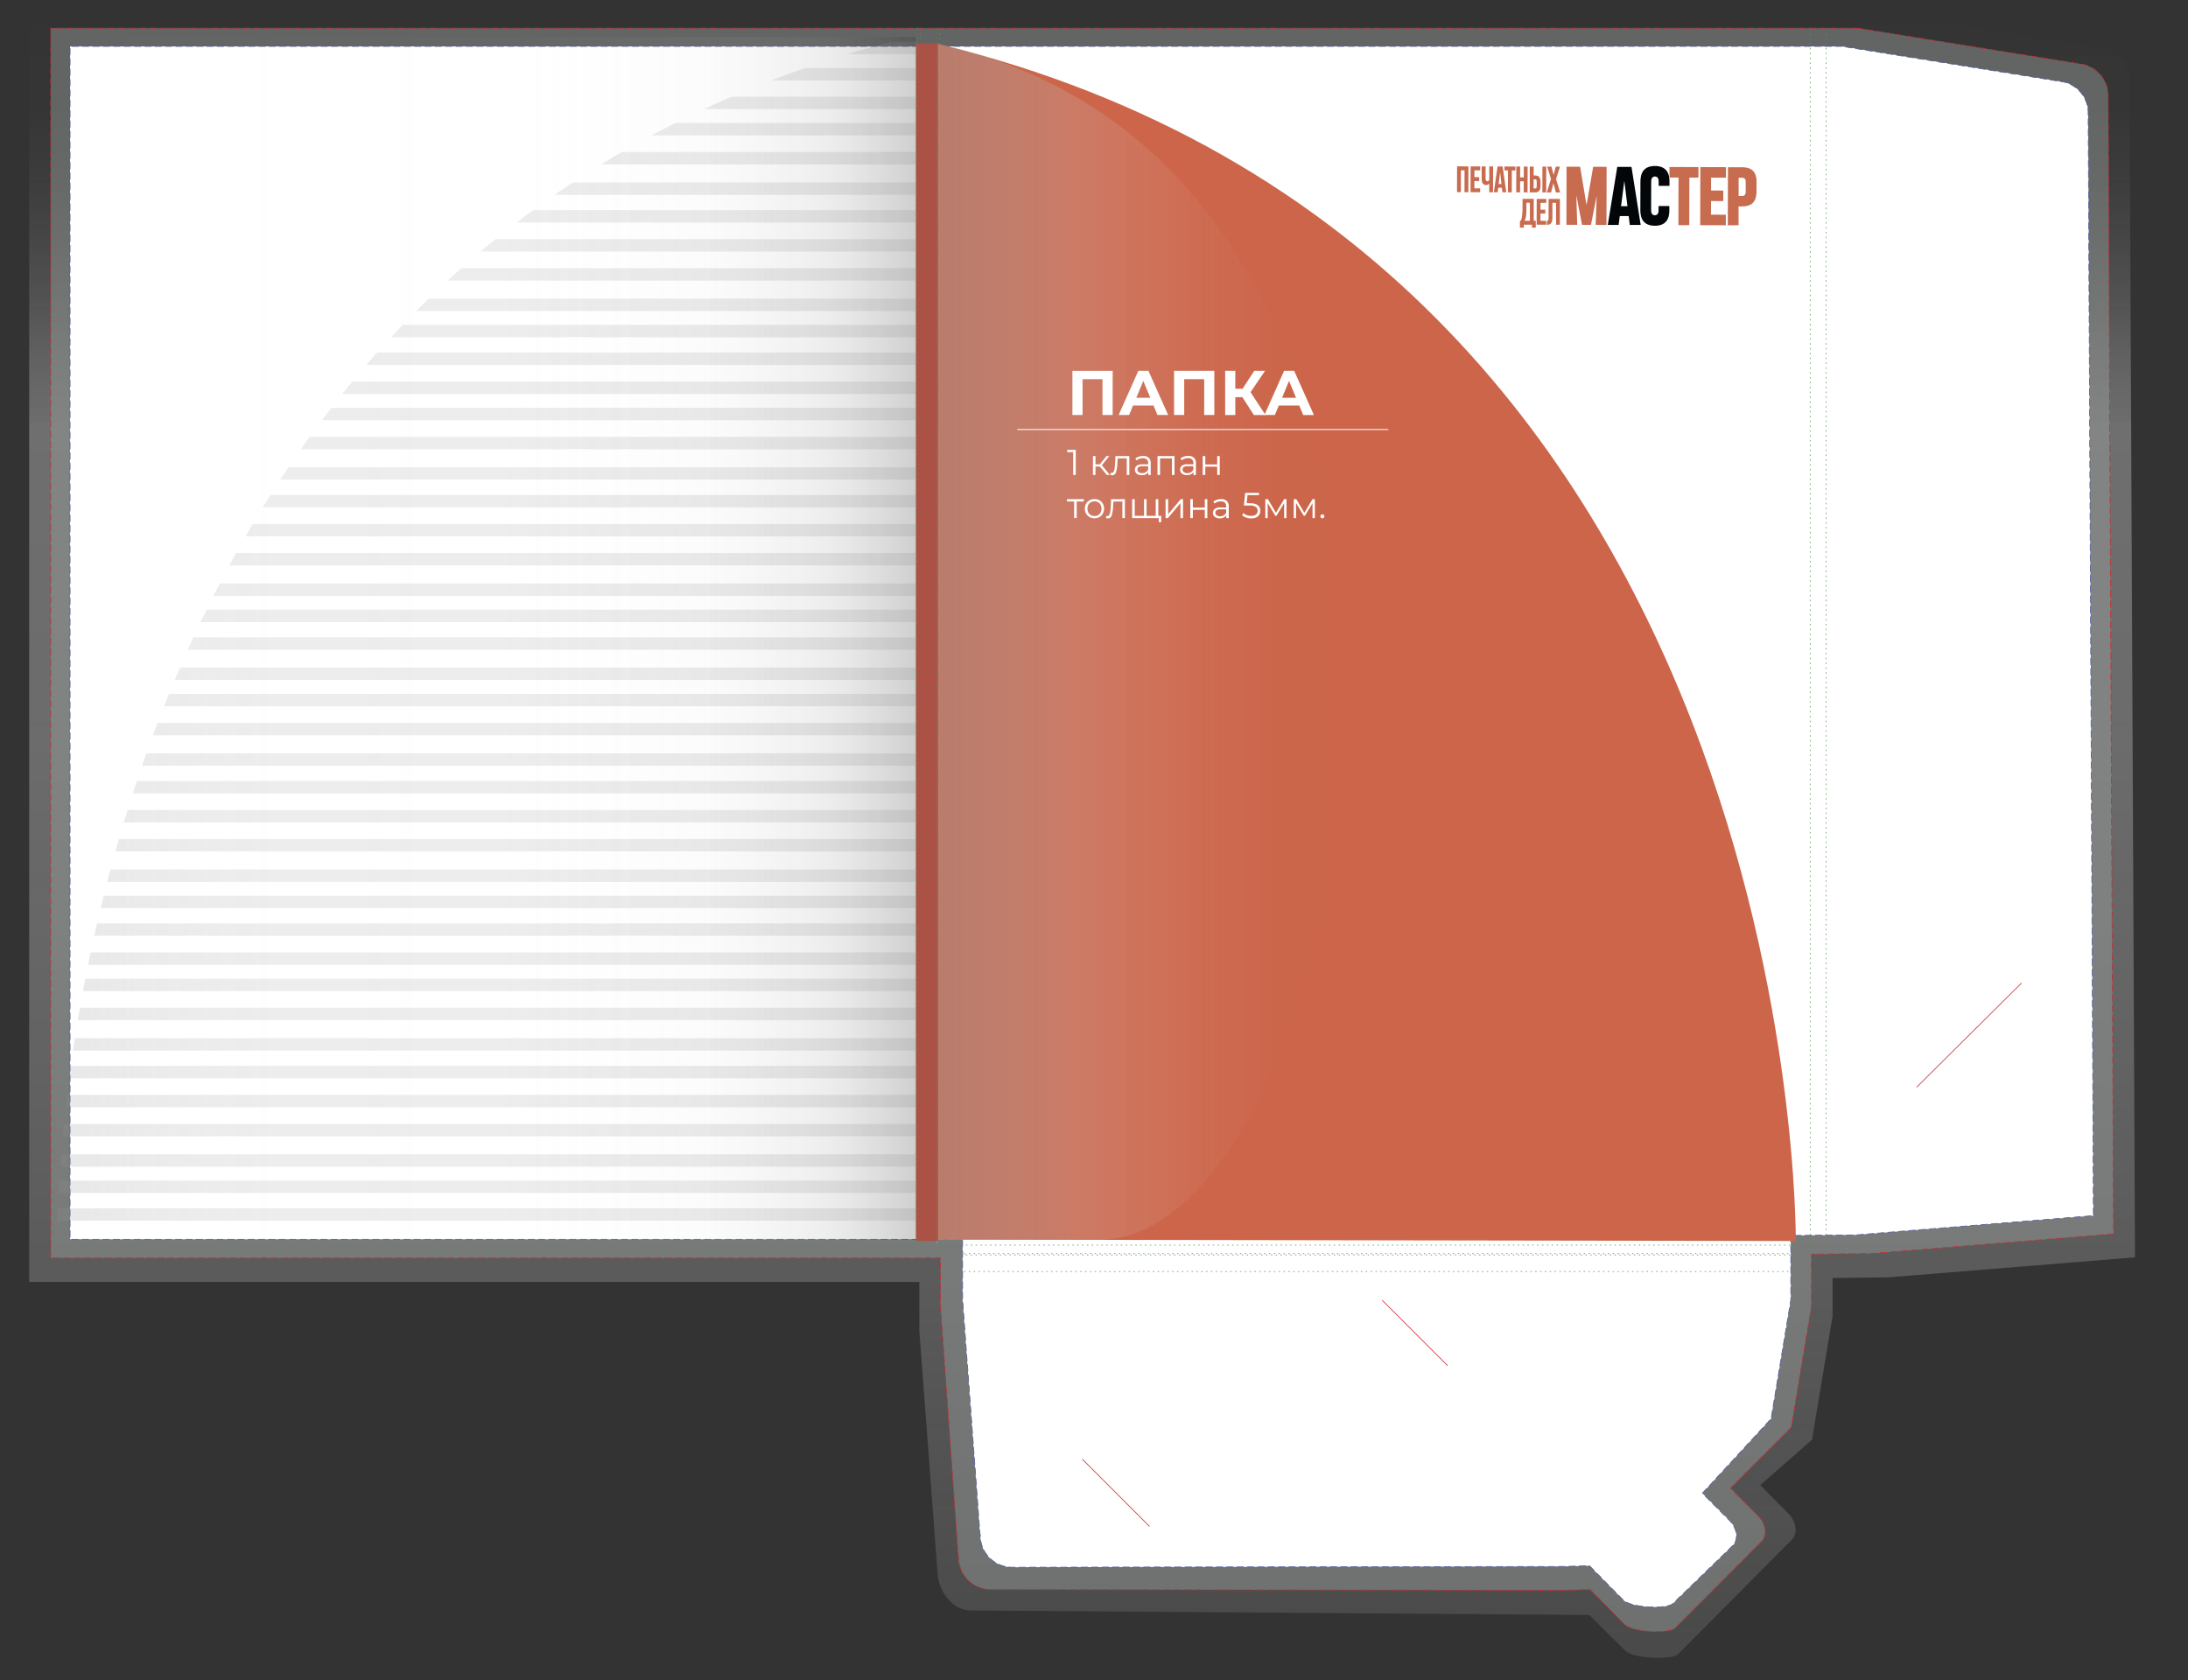 <svg xmlns="http://www.w3.org/2000/svg" xmlns:xlink="http://www.w3.org/1999/xlink" viewBox="0 0 1582 1215"><rect x="0" y="0" width="1582" height="1215" fill="#333333" stroke="none"/><defs><style>.cls-1,.cls-10,.cls-6,.cls-8,.cls-9{fill:none;}.cls-2{isolation:isolate;}.cls-3{clip-path:url(#clip-path);}.cls-4,.cls-5,.cls-7{fill-rule:evenodd;}.cls-20,.cls-21,.cls-22,.cls-23,.cls-24,.cls-25,.cls-26,.cls-27,.cls-28,.cls-29,.cls-30,.cls-31,.cls-32,.cls-33,.cls-34,.cls-35,.cls-36,.cls-37,.cls-38,.cls-39,.cls-4,.cls-40,.cls-41,.cls-42,.cls-43,.cls-44,.cls-45,.cls-46,.cls-47,.cls-48,.cls-49,.cls-50,.cls-51,.cls-52,.cls-53,.cls-54,.cls-55,.cls-56,.cls-57,.cls-58,.cls-59,.cls-60,.cls-61{opacity:0.65;}.cls-14,.cls-18,.cls-4{mix-blend-mode:multiply;}.cls-4{fill:url(#Безымянный_градиент_16);}.cls-5{fill:#9d9e9e;opacity:0.45;}.cls-10,.cls-6{stroke:#ca2a2e;}.cls-10,.cls-6,.cls-8,.cls-9{stroke-width:0.5px;}.cls-6,.cls-8{stroke-dasharray:5 2.5;}.cls-16,.cls-7{fill:#fff;}.cls-8{stroke:#4d59a1;}.cls-9{stroke:#53944d;stroke-dasharray:1 2.5;}.cls-11{fill:#c76c4f;}.cls-12{fill:#020608;}.cls-13{fill:#cc654a;}.cls-14{opacity:0.41;fill:url(#Безымянный_градиент_50);}.cls-15{stroke-miterlimit:10;stroke-width:0.75px;opacity:0.86;fill:url(#Безымянный_градиент_53);stroke:url(#Безымянный_градиент_53-2);}.cls-17{fill:#ab5145;}.cls-18{opacity:0.33;fill:url(#Безымянный_градиент_42);}.cls-19{clip-path:url(#clip-path-2);}.cls-20{fill:url(#Безымянный_градиент_63);}.cls-21{fill:url(#Безымянный_градиент_63-2);}.cls-22{fill:url(#Безымянный_градиент_63-3);}.cls-23{fill:url(#Безымянный_градиент_63-4);}.cls-24{fill:url(#Безымянный_градиент_63-5);}.cls-25{fill:url(#Безымянный_градиент_63-6);}.cls-26{fill:url(#Безымянный_градиент_63-7);}.cls-27{fill:url(#Безымянный_градиент_63-8);}.cls-28{fill:url(#Безымянный_градиент_63-9);}.cls-29{fill:url(#Безымянный_градиент_63-10);}.cls-30{fill:url(#Безымянный_градиент_63-11);}.cls-31{fill:url(#Безымянный_градиент_63-12);}.cls-32{fill:url(#Безымянный_градиент_63-13);}.cls-33{fill:url(#Безымянный_градиент_63-14);}.cls-34{fill:url(#Безымянный_градиент_63-15);}.cls-35{fill:url(#Безымянный_градиент_63-16);}.cls-36{fill:url(#Безымянный_градиент_63-17);}.cls-37{fill:url(#Безымянный_градиент_63-18);}.cls-38{fill:url(#Безымянный_градиент_63-19);}.cls-39{fill:url(#Безымянный_градиент_63-20);}.cls-40{fill:url(#Безымянный_градиент_63-21);}.cls-41{fill:url(#Безымянный_градиент_63-22);}.cls-42{fill:url(#Безымянный_градиент_63-23);}.cls-43{fill:url(#Безымянный_градиент_63-24);}.cls-44{fill:url(#Безымянный_градиент_63-25);}.cls-45{fill:url(#Безымянный_градиент_63-26);}.cls-46{fill:url(#Безымянный_градиент_63-27);}.cls-47{fill:url(#Безымянный_градиент_63-28);}.cls-48{fill:url(#Безымянный_градиент_63-29);}.cls-49{fill:url(#Безымянный_градиент_63-30);}.cls-50{fill:url(#Безымянный_градиент_63-31);}.cls-51{fill:url(#Безымянный_градиент_63-32);}.cls-52{fill:url(#Безымянный_градиент_63-33);}.cls-53{fill:url(#Безымянный_градиент_63-34);}.cls-54{fill:url(#Безымянный_градиент_63-35);}.cls-55{fill:url(#Безымянный_градиент_63-36);}.cls-56{fill:url(#Безымянный_градиент_63-37);}.cls-57{fill:url(#Безымянный_градиент_63-38);}.cls-58{fill:url(#Безымянный_градиент_63-39);}.cls-59{fill:url(#Безымянный_градиент_63-40);}.cls-60{fill:url(#Безымянный_градиент_63-41);}.cls-61{fill:url(#Безымянный_градиент_63-42);}</style><clipPath id="clip-path"><rect class="cls-1" x="5.12" y="-8.93" width="1554.88" height="1223.93"/></clipPath><linearGradient id="Безымянный_градиент_16" x1="782.4" y1="8.22" x2="782.4" y2="1199.01" gradientUnits="userSpaceOnUse"><stop offset="0" stop-color="#fff" stop-opacity="0"/><stop offset="0.06" stop-color="#fdfdfd" stop-opacity="0.02"/><stop offset="0.1" stop-color="#f8f8f8" stop-opacity="0.07"/><stop offset="0.14" stop-color="#eee" stop-opacity="0.16"/><stop offset="0.18" stop-color="#e1e1e1" stop-opacity="0.29"/><stop offset="0.21" stop-color="#d0d0d0" stop-opacity="0.45"/><stop offset="0.25" stop-color="#bbb" stop-opacity="0.65"/><stop offset="0.25" stop-color="#b6b6b6" stop-opacity="0.7"/><stop offset="0.43" stop-color="#b4b4b4" stop-opacity="0.68"/><stop offset="0.6" stop-color="#acacac" stop-opacity="0.63"/><stop offset="0.78" stop-color="#a0a0a0" stop-opacity="0.55"/><stop offset="0.95" stop-color="#8f8f8f" stop-opacity="0.44"/><stop offset="0.99" stop-color="#8a8a8a" stop-opacity="0.4"/></linearGradient><linearGradient id="Безымянный_градиент_50" x1="952.49" y1="602.86" x2="952.49" y2="197.11" gradientTransform="matrix(0, 2.66, 0.73, 0, 532.74, -2069.09)" gradientUnits="userSpaceOnUse"><stop offset="0" stop-color="#fff" stop-opacity="0"/><stop offset="0.17" stop-color="#fdfdfd" stop-opacity="0.02"/><stop offset="0.29" stop-color="#f8f8f8" stop-opacity="0.07"/><stop offset="0.41" stop-color="#eee" stop-opacity="0.16"/><stop offset="0.52" stop-color="#e1e1e1" stop-opacity="0.29"/><stop offset="0.62" stop-color="#d0d0d0" stop-opacity="0.45"/><stop offset="0.72" stop-color="#bbb" stop-opacity="0.65"/><stop offset="0.74" stop-color="#b6b6b6" stop-opacity="0.7"/><stop offset="0.89" stop-color="#a5a5a5" stop-opacity="0.91"/><stop offset="0.99" stop-color="#9e9e9e"/></linearGradient><linearGradient id="Безымянный_градиент_53" x1="820.7" y1="462.92" x2="1005.47" y2="462.92" gradientTransform="translate(576.64 -670.31) rotate(46.49)" gradientUnits="userSpaceOnUse"><stop offset="0" stop-color="#fff"/><stop offset="0.92" stop-color="#fff"/><stop offset="1" stop-color="#fff"/></linearGradient><linearGradient id="Безымянный_градиент_53-2" x1="820.43" y1="462.92" x2="1005.74" y2="462.92" xlink:href="#Безымянный_градиент_53"/><linearGradient id="Безымянный_градиент_42" x1="39.48" y1="461.66" x2="661.99" y2="461.66" gradientUnits="userSpaceOnUse"><stop offset="0" stop-color="#fff" stop-opacity="0"/><stop offset="0.54" stop-color="#f3f3f3" stop-opacity="0.04"/><stop offset="0.75" stop-color="#c8c8c8" stop-opacity="0.18"/><stop offset="0.9" stop-color="#7f7f7f" stop-opacity="0.43"/><stop offset="1" stop-color="#303030" stop-opacity="0.7"/></linearGradient><clipPath id="clip-path-2"><path class="cls-1" d="M662.38,25.57l1.29,864.92-622.2,1S35.22,177.62,662.38,25.57Z"/></clipPath><linearGradient id="Безымянный_градиент_63" x1="661.99" y1="693.29" x2="34.35" y2="693.29" gradientUnits="userSpaceOnUse"><stop offset="0" stop-color="#8a8a8a" stop-opacity="0.3"/><stop offset="0.28" stop-color="#a9a9a9" stop-opacity="0.36"/><stop offset="0.49" stop-color="#bababa" stop-opacity="0.4"/><stop offset="0.78" stop-color="#b7b7b7" stop-opacity="0.39"/><stop offset="0.88" stop-color="#adadad" stop-opacity="0.37"/><stop offset="0.95" stop-color="#9c9c9c" stop-opacity="0.34"/><stop offset="1" stop-color="#8a8a8a" stop-opacity="0.3"/></linearGradient><linearGradient id="Безымянный_градиент_63-2" x1="661.99" y1="712.29" x2="34.35" y2="712.29" xlink:href="#Безымянный_градиент_63"/><linearGradient id="Безымянный_градиент_63-3" x1="661.99" y1="733.29" x2="34.35" y2="733.29" xlink:href="#Безымянный_градиент_63"/><linearGradient id="Безымянный_градиент_63-4" x1="661.99" y1="755.29" x2="34.35" y2="755.29" xlink:href="#Безымянный_градиент_63"/><linearGradient id="Безымянный_градиент_63-5" x1="661.99" y1="775.29" x2="34.35" y2="775.29" xlink:href="#Безымянный_градиент_63"/><linearGradient id="Безымянный_градиент_63-6" x1="661.99" y1="796.29" x2="34.35" y2="796.29" xlink:href="#Безымянный_градиент_63"/><linearGradient id="Безымянный_градиент_63-7" x1="661.99" y1="817.29" x2="34.35" y2="817.29" xlink:href="#Безымянный_градиент_63"/><linearGradient id="Безымянный_градиент_63-8" x1="661.99" y1="839.29" x2="34.35" y2="839.29" xlink:href="#Безымянный_градиент_63"/><linearGradient id="Безымянный_градиент_63-9" x1="661.99" y1="858.29" x2="34.35" y2="858.29" xlink:href="#Безымянный_градиент_63"/><linearGradient id="Безымянный_градиент_63-10" x1="661.99" y1="878.29" x2="34.35" y2="878.29" xlink:href="#Безымянный_градиент_63"/><linearGradient id="Безымянный_градиент_63-11" x1="661.99" y1="487.29" x2="34.35" y2="487.29" xlink:href="#Безымянный_градиент_63"/><linearGradient id="Безымянный_градиент_63-12" x1="661.99" y1="506.29" x2="34.35" y2="506.29" xlink:href="#Безымянный_градиент_63"/><linearGradient id="Безымянный_градиент_63-13" x1="661.99" y1="527.29" x2="34.35" y2="527.29" xlink:href="#Безымянный_градиент_63"/><linearGradient id="Безымянный_градиент_63-14" x1="661.99" y1="549.29" x2="34.35" y2="549.29" xlink:href="#Безымянный_градиент_63"/><linearGradient id="Безымянный_градиент_63-15" x1="661.99" y1="569.29" x2="34.35" y2="569.29" xlink:href="#Безымянный_градиент_63"/><linearGradient id="Безымянный_градиент_63-16" x1="661.99" y1="590.29" x2="34.35" y2="590.29" xlink:href="#Безымянный_градиент_63"/><linearGradient id="Безымянный_градиент_63-17" x1="661.99" y1="611.29" x2="34.35" y2="611.29" xlink:href="#Безымянный_градиент_63"/><linearGradient id="Безымянный_градиент_63-18" x1="661.99" y1="633.29" x2="34.35" y2="633.29" xlink:href="#Безымянный_градиент_63"/><linearGradient id="Безымянный_градиент_63-19" x1="661.99" y1="652.29" x2="34.35" y2="652.29" xlink:href="#Безымянный_градиент_63"/><linearGradient id="Безымянный_градиент_63-20" x1="661.99" y1="672.29" x2="34.35" y2="672.29" xlink:href="#Безымянный_градиент_63"/><linearGradient id="Безымянный_градиент_63-21" x1="661.99" y1="280.43" x2="34.35" y2="280.43" xlink:href="#Безымянный_градиент_63"/><linearGradient id="Безымянный_градиент_63-22" x1="661.99" y1="299.43" x2="34.35" y2="299.43" xlink:href="#Безымянный_градиент_63"/><linearGradient id="Безымянный_градиент_63-23" x1="661.99" y1="320.43" x2="34.35" y2="320.43" xlink:href="#Безымянный_градиент_63"/><linearGradient id="Безымянный_градиент_63-24" x1="661.99" y1="342.43" x2="34.35" y2="342.43" xlink:href="#Безымянный_градиент_63"/><linearGradient id="Безымянный_градиент_63-25" x1="661.99" y1="362.43" x2="34.35" y2="362.43" xlink:href="#Безымянный_градиент_63"/><linearGradient id="Безымянный_градиент_63-26" x1="661.99" y1="383.43" x2="34.35" y2="383.43" xlink:href="#Безымянный_градиент_63"/><linearGradient id="Безымянный_градиент_63-27" x1="661.99" y1="404.43" x2="34.35" y2="404.43" xlink:href="#Безымянный_градиент_63"/><linearGradient id="Безымянный_градиент_63-28" x1="661.99" y1="426.43" x2="34.35" y2="426.43" xlink:href="#Безымянный_градиент_63"/><linearGradient id="Безымянный_градиент_63-29" x1="661.99" y1="445.43" x2="34.35" y2="445.43" xlink:href="#Безымянный_градиент_63"/><linearGradient id="Безымянный_градиент_63-30" x1="661.99" y1="465.43" x2="34.35" y2="465.43" xlink:href="#Безымянный_градиент_63"/><linearGradient id="Безымянный_градиент_63-31" x1="661.99" y1="74.43" x2="34.35" y2="74.43" xlink:href="#Безымянный_градиент_63"/><linearGradient id="Безымянный_градиент_63-32" x1="661.99" y1="93.43" x2="34.35" y2="93.43" xlink:href="#Безымянный_градиент_63"/><linearGradient id="Безымянный_градиент_63-33" x1="661.99" y1="114.43" x2="34.35" y2="114.43" xlink:href="#Безымянный_градиент_63"/><linearGradient id="Безымянный_градиент_63-34" x1="661.99" y1="136.43" x2="34.35" y2="136.43" xlink:href="#Безымянный_градиент_63"/><linearGradient id="Безымянный_градиент_63-35" x1="661.99" y1="156.43" x2="34.35" y2="156.43" xlink:href="#Безымянный_градиент_63"/><linearGradient id="Безымянный_градиент_63-36" x1="661.99" y1="177.43" x2="34.35" y2="177.43" xlink:href="#Безымянный_градиент_63"/><linearGradient id="Безымянный_градиент_63-37" x1="661.99" y1="198.43" x2="34.35" y2="198.43" xlink:href="#Безымянный_градиент_63"/><linearGradient id="Безымянный_градиент_63-38" x1="661.99" y1="220.43" x2="34.35" y2="220.43" xlink:href="#Безымянный_градиент_63"/><linearGradient id="Безымянный_градиент_63-39" x1="661.99" y1="239.43" x2="34.35" y2="239.43" xlink:href="#Безымянный_градиент_63"/><linearGradient id="Безымянный_градиент_63-40" x1="661.99" y1="259.43" x2="34.35" y2="259.43" xlink:href="#Безымянный_градиент_63"/><linearGradient id="Безымянный_градиент_63-41" x1="662.99" y1="34.69" x2="35.34" y2="34.69" xlink:href="#Безымянный_градиент_63"/><linearGradient id="Безымянный_градиент_63-42" x1="662.99" y1="53.69" x2="35.34" y2="53.69" xlink:href="#Безымянный_градиент_63"/></defs><title>Монтажная область 1</title><g class="cls-2"><g id="Слой_1" data-name="Слой 1"><g class="cls-3"><path class="cls-4" d="M1354.63,8.27,21.11,8.22V927.11l581.7,0h61.91v35.56l13,172.68a4.89,4.89,0,0,1,.27,1.71c0,13.17,10.68,27.63,23.78,27.63l447.35,3.25,25.94,25.77c5.9,5.93,33.87,7,38.36,2.47l82.11-82.67c4.49-4.51,3.33-13.05-2.56-19l-20.31-20.42,37.49-32.91,14.86-89.4V924.25l40.27-.46,178.4-14.49-3.94-851a24,24,0,0,0-18-23.18Z"/><path class="cls-5" d="M1343,20.34l-1306.33,0V909.8l569.84,0H680v34.84l12.78,179.8a4.79,4.79,0,0,1,.26,1.67,23.41,23.41,0,0,0,23.3,23.43l414.23.52,19.17-.52,24.89,25.24c5.78,5.81,32.37,6.94,36.76,2.52l62.22-62.49c4.39-4.42,3.27-12.79-2.51-18.59l-19.9-20,44-44,14.55-87.58V907l43.65-.45,174.77-14.19-3.86-823a23.46,23.46,0,0,0-17.59-22.71Z"/><path class="cls-6" d="M1343,20.34l-1306.33,0V909.8l569.84,0H680v34.84l12.78,179.8a4.79,4.79,0,0,1,.26,1.67,23.41,23.41,0,0,0,23.3,23.43l414.23.52,19.17-.52,24.89,25.24c5.78,5.81,32.37,6.94,36.76,2.52l62.22-62.49c4.39-4.42,3.27-12.79-2.51-18.59l-19.9-20,44-44,14.55-87.58V907l43.65-.45,174.77-14.19-3.86-823a23.46,23.46,0,0,0-17.59-22.71Z"/><path class="cls-7" d="M1331.93,33.56l-1281.28,0V896.25l558.91,0H696v43.89l12.53,168.64a4.7,4.7,0,0,1,.26,1.64,23,23,0,0,0,22.85,23l398.8-.57,18.8-.51,24.41,24.76c5.67,5.69,31.74,6.81,36.06,2.47l43.13-41.82c4.31-4.34,3.2-12.54-2.46-18.24l-19.52-19.62,49.67-53.84,14.27-85.9V893.5l47.39-.44,171.41-13.92-3.79-797.48a23,23,0,0,0-17.25-22.27Z"/><path class="cls-8" d="M1331.93,33.56l-1281.28,0V896.25l558.91,0H696v43.89l12.53,168.64a4.7,4.7,0,0,1,.26,1.64,23,23,0,0,0,22.85,23l398.8-.57,18.8-.51,24.41,24.76c5.67,5.69,31.74,6.81,36.06,2.47l43.13-41.82c4.31-4.34,3.2-12.54-2.46-18.24l-19.52-19.62,49.67-53.84,14.27-85.9V893.5l47.39-.44,171.41-13.92-3.79-797.48a23,23,0,0,0-17.25-22.27Z"/><line class="cls-9" x1="1308.83" y1="907.21" x2="1308.83" y2="19.98"/><line class="cls-9" x1="1307.02" y1="906.67" x2="679.99" y2="906.67"/><line class="cls-9" x1="679.59" y1="907.21" x2="679.59" y2="19.98"/><line class="cls-9" x1="665.29" y1="907.21" x2="665.29" y2="19.98"/><line class="cls-10" x1="831.17" y1="1103.91" x2="782.58" y2="1055.32"/><line class="cls-10" x1="1461.65" y1="710.94" x2="1385.79" y2="786.27"/><line class="cls-10" x1="1046.73" y1="987.68" x2="999.35" y2="940.3"/><line class="cls-9" x1="1307.02" y1="919.54" x2="679.99" y2="919.54"/><line class="cls-9" x1="1320.27" y1="907.21" x2="1320.27" y2="19.98"/></g><polygon class="cls-11" points="1053.47 138.97 1053.52 120.32 1061.71 120.35 1061.66 139 1058.89 138.99 1058.93 123.16 1056.29 123.15 1056.24 138.98 1053.47 138.97"/><polygon class="cls-11" points="1063.26 139 1063.32 120.35 1070.26 120.37 1070.25 123.19 1066.07 123.18 1066.05 128.11 1069.51 128.12 1069.5 130.94 1066.05 130.93 1066.03 136.2 1070.21 136.21 1070.2 139.02 1063.26 139"/><path class="cls-11" d="M1074.15,120.37l0,8.63a4.66,4.66,0,0,0,.07.82,2,2,0,0,0,.22.66,1.18,1.18,0,0,0,.43.44,1.28,1.28,0,0,0,.66.16,1.18,1.18,0,0,0,.61-.15,1.08,1.08,0,0,0,.39-.42,2,2,0,0,0,.21-.65,5.44,5.44,0,0,0,.06-.86l0-8.63h2.76l-.05,18.66h-2.75l0-6.46a1.4,1.4,0,0,1-.35.55,2.19,2.19,0,0,1-.55.38,2.69,2.69,0,0,1-.66.23,3.5,3.5,0,0,1-.71.07,3,3,0,0,1-1.56-.38,2.66,2.66,0,0,1-1-1,4.8,4.8,0,0,1-.49-1.56,12.65,12.65,0,0,1-.14-2l0-8.52Z"/><path class="cls-11" d="M1082.8,120.39h3.69l2.58,18.67h-2.78l-.37-3.3h-2.64l-.39,3.3h-2.8Zm.8,12.71h2l-1-8.76Z"/><polygon class="cls-11" points="1093.11 123.26 1093.07 139.09 1090.28 139.08 1090.33 123.25 1087.78 123.24 1087.78 120.42 1095.68 120.44 1095.67 123.26 1093.11 123.26"/><polygon class="cls-11" points="1096.29 139.1 1096.34 120.45 1099.11 120.45 1099.09 128.29 1101.74 128.3 1101.76 120.46 1104.53 120.47 1104.48 139.12 1101.71 139.11 1101.73 131.12 1099.08 131.11 1099.06 139.1 1096.29 139.1"/><path class="cls-11" d="M1113.84,134.58a7.36,7.36,0,0,1-.28,2.16,3.45,3.45,0,0,1-.79,1.4,2.93,2.93,0,0,1-1.26.76,5.54,5.54,0,0,1-1.67.23h-3.78l.05-18.65h2.78l0,6.43h.88a6.25,6.25,0,0,1,1.73.22,2.84,2.84,0,0,1,1.29.76,3.48,3.48,0,0,1,.79,1.44,7.82,7.82,0,0,1,.27,2.25Zm-2.75-2.52c0-.34,0-.66,0-.95a2.43,2.43,0,0,0-.14-.74,1,1,0,0,0-.37-.48,1.25,1.25,0,0,0-.71-.17h-1l0,6.6h.92a1.69,1.69,0,0,0,.64-.1.84.84,0,0,0,.4-.34,1.58,1.58,0,0,0,.21-.6,6.23,6.23,0,0,0,.06-.89Zm4.13-11.56H1118l-.05,18.65h-2.77Z"/><polygon class="cls-11" points="1124.98 139.18 1123.19 132.47 1121.47 139.17 1118.4 139.16 1121.41 129.5 1118.71 120.51 1121.75 120.52 1123.3 126.54 1124.88 120.53 1127.91 120.54 1125.09 129.53 1128.06 139.19 1124.98 139.18"/><path class="cls-11" d="M1103.46,143.82l5.48,0,0,15.83h1.48v5h-2.77v-2.15l-5.91,0v2.15h-2.77v-5h.28c.22,0,.41-.19.58-.57a7.34,7.34,0,0,0,.43-1.49q.18-.93.3-2.08t.19-2.34q.07-1.18.1-2.26c0-.72,0-1.33,0-1.84V143.8Zm.16,5.25q0,1.95,0,3.6t-.19,3a14.18,14.18,0,0,1-.44,2.34,4.73,4.73,0,0,1-.81,1.65h4l0-13h-2.53Z"/><polygon class="cls-11" points="1111.05 162.49 1111.1 143.84 1118.04 143.86 1118.03 146.68 1113.85 146.67 1113.84 151.6 1117.29 151.61 1117.29 154.43 1113.83 154.42 1113.81 159.69 1117.99 159.7 1117.99 162.51 1111.05 162.49"/><path class="cls-11" d="M1125.11,162.53l0-15.83h-2.67l0,10.66a11.6,11.6,0,0,1-.2,2.26,4.39,4.39,0,0,1-.65,1.63,2.78,2.78,0,0,1-1.19,1,4.49,4.49,0,0,1-1.84.33v-2.82a.87.87,0,0,0,.89-.62,5.39,5.39,0,0,0,.23-1.77l0-13.5,2.64,0,5.57,0-.05,18.65Z"/><polygon class="cls-11" points="1139.74 141.16 1140.39 162.61 1132.57 162.58 1132.68 120.56 1142.47 120.59 1147.13 148.35 1151.92 120.61 1161.65 120.64 1161.53 162.67 1153.7 162.64 1154.48 141.59 1150.32 162.63 1143.87 162.62 1139.74 141.16"/><path class="cls-12" d="M1179.62,120.69l-10.28,0-6.87,42,7.86,0,.82-6.44,6.45,0,.81,6.44,7.86,0Zm-7.55,28.42,2.37-18.29,2.26,18.31Z"/><path class="cls-12" d="M1207,149v3.09a18,18,0,0,1-.52,4.39,9.21,9.21,0,0,1-1.73,3.54,8.2,8.2,0,0,1-3.23,2.37,12.78,12.78,0,0,1-5,.85v0a12.88,12.88,0,0,1-5.1-.9,8,8,0,0,1-3.23-2.43,9.37,9.37,0,0,1-1.68-3.66,19.87,19.87,0,0,1-.48-4.56l.06-20.15a19.75,19.75,0,0,1,.51-4.53,9.37,9.37,0,0,1,1.71-3.65,8.06,8.06,0,0,1,3.22-2.42,12.66,12.66,0,0,1,5.07-.87l0,0a12.78,12.78,0,0,1,5.08.9,8.23,8.23,0,0,1,3.23,2.42,9.15,9.15,0,0,1,1.7,3.59,18.8,18.8,0,0,1,.48,4.43v3l-7.83,0v-3a8.72,8.72,0,0,0-.09-1.28,3.83,3.83,0,0,0-.37-1.19,2.36,2.36,0,0,0-.81-.9,2.47,2.47,0,0,0-1.39-.36,2.52,2.52,0,0,0-1.42.35,2.43,2.43,0,0,0-.83.91,3.57,3.57,0,0,0-.38,1.25,12,12,0,0,0-.09,1.39l-.06,20.15a11.71,11.71,0,0,0,.08,1.36,3.89,3.89,0,0,0,.36,1.27,2.3,2.3,0,0,0,.81.93,2.57,2.57,0,0,0,1.45.36,2.5,2.5,0,0,0,1.35-.33,2.37,2.37,0,0,0,.82-.84,3.55,3.55,0,0,0,.4-1.16,7.92,7.92,0,0,0,.11-1.31V149Z"/><polygon class="cls-11" points="1221.49 128.45 1221.39 162.84 1213.53 162.81 1213.63 128.43 1207.07 128.41 1207.09 120.77 1228.04 120.83 1228.02 128.47 1221.49 128.45"/><polygon class="cls-11" points="1229.29 162.86 1229.41 120.83 1247.96 120.89 1247.93 128.52 1237.18 128.49 1237.16 137.78 1246.01 137.81 1245.98 145.41 1237.14 145.39 1237.11 155.25 1247.86 155.28 1247.84 162.91 1229.29 162.86"/><path class="cls-11" d="M1270,138.56a15.1,15.1,0,0,1-.77,5.15,7.66,7.66,0,0,1-5.53,5.06,17.27,17.27,0,0,1-4.42.51h-2.23l0,13.66-7.8,0,.12-42,10.09,0a16.48,16.48,0,0,1,4.35.55,8.32,8.32,0,0,1,3.34,1.77,8.07,8.07,0,0,1,2.15,3.24,13.93,13.93,0,0,1,.76,5Zm-7.81-7.11a3.27,3.27,0,0,0-.61-2.17,2.76,2.76,0,0,0-2.19-.74h-2.29l0,13.2h2.12a3,3,0,0,0,2.33-.75,3.77,3.77,0,0,0,.65-2.46Z"/><line class="cls-9" x1="1301.39" y1="900.46" x2="678.12" y2="900.46"/><line class="cls-9" x1="1301.39" y1="907.55" x2="678.12" y2="907.55"/><path class="cls-13" d="M677.53,31.58,676.23,896.5l622.2,1S1304.69,183.64,677.53,31.58Z"/><path class="cls-14" d="M676.23,896.5l118.11.2c193,.32,321.13-769.83-116.82-865.12l.75,869.18Z"/><line class="cls-15" x1="735.41" y1="310.61" x2="1003.78" y2="310.61"/><path class="cls-16" d="M804.49,268.2v31.93h-7.34V274.22H782.73v25.91h-7.34V268.2Z"/><path class="cls-16" d="M834.05,293.29H819.22l-2.83,6.84h-7.57l14.23-31.93h7.3l14.28,31.93h-7.75Zm-2.33-5.61-5.06-12.23-5.06,12.23Z"/><path class="cls-16" d="M878,268.2v31.93h-7.34V274.22H856.22v25.91h-7.34V268.2Z"/><path class="cls-16" d="M898.28,287.27h-5.11v12.87h-7.34V268.2h7.34v12.91h5.29l8.39-12.91h7.8l-10.45,15.42L915,300.14h-8.39Z"/><path class="cls-16" d="M939.43,293.29H924.61l-2.83,6.84h-7.57l14.23-31.93h7.3L950,300.14h-7.76Zm-2.33-5.61L932,275.45,927,287.68Z"/><path class="cls-16" d="M777.81,325.3v18.2h-1.87V327h-4.29V325.3Z"/><path class="cls-16" d="M795.2,337.41h-3.12v6.08h-1.85V329.82h1.85v6h3.15l4.81-6h2l-5.38,6.63,5.77,7h-2.18Z"/><path class="cls-16" d="M816.52,329.82V343.5h-1.85v-12h-6.55l-.18,3.38a25.14,25.14,0,0,1-1,6.55,2.86,2.86,0,0,1-2.78,2.29,5.32,5.32,0,0,1-1.33-.21l.13-1.59a3.58,3.58,0,0,0,.65.1,1.74,1.74,0,0,0,1.61-1,6.77,6.77,0,0,0,.73-2.44q.18-1.46.31-3.85l.23-4.89Z"/><path class="cls-16" d="M830.59,331.06a5.18,5.18,0,0,1,1.43,4v8.48h-1.77v-2.13a4.23,4.23,0,0,1-1.83,1.66,6.41,6.41,0,0,1-2.87.6,5.63,5.63,0,0,1-3.64-1.09,3.76,3.76,0,0,1-.09-5.69,6.17,6.17,0,0,1,4-1.07h4.34v-.83a3.51,3.51,0,0,0-1-2.69,4.08,4.08,0,0,0-2.89-.92,7.33,7.33,0,0,0-2.5.43,6.28,6.28,0,0,0-2.05,1.18l-.83-1.38a7.38,7.38,0,0,1,2.5-1.36,9.71,9.71,0,0,1,3.07-.48A5.79,5.79,0,0,1,830.59,331.06Zm-2.08,10.4a4.27,4.27,0,0,0,1.66-2.07v-2.24h-4.29q-3.51,0-3.51,2.44a2.24,2.24,0,0,0,.91,1.88,4.14,4.14,0,0,0,2.55.69A4.87,4.87,0,0,0,828.51,341.46Z"/><path class="cls-16" d="M849.2,329.82V343.5h-1.85v-12h-8.58v12h-1.85V329.82Z"/><path class="cls-16" d="M863.27,331.06a5.18,5.18,0,0,1,1.43,4v8.48h-1.77v-2.13A4.23,4.23,0,0,1,861.1,343a6.41,6.41,0,0,1-2.87.6,5.63,5.63,0,0,1-3.64-1.09,3.76,3.76,0,0,1-.09-5.69,6.17,6.17,0,0,1,4-1.07h4.34v-.83a3.51,3.51,0,0,0-1-2.69,4.09,4.09,0,0,0-2.89-.92,7.33,7.33,0,0,0-2.5.43,6.3,6.3,0,0,0-2.05,1.18l-.83-1.38a7.39,7.39,0,0,1,2.5-1.36,9.72,9.72,0,0,1,3.07-.48A5.8,5.8,0,0,1,863.27,331.06Zm-2.08,10.4a4.28,4.28,0,0,0,1.66-2.07v-2.24h-4.29q-3.51,0-3.51,2.44a2.23,2.23,0,0,0,.91,1.88,4.14,4.14,0,0,0,2.55.69A4.87,4.87,0,0,0,861.19,341.46Z"/><path class="cls-16" d="M869.61,329.82h1.85v6.06h8.61v-6.06h1.85V343.5h-1.85v-6h-8.61v6h-1.85Z"/><path class="cls-16" d="M783.66,362.66h-5.17v12h-1.85v-12h-5.17V361h12.19Z"/><path class="cls-16" d="M787.79,373.93a6.54,6.54,0,0,1-2.5-2.48,7.53,7.53,0,0,1,0-7.18,6.45,6.45,0,0,1,2.5-2.47,7.62,7.62,0,0,1,7.12,0,6.36,6.36,0,0,1,2.48,2.47,7.62,7.62,0,0,1,0,7.18,6.45,6.45,0,0,1-2.48,2.48,7.52,7.52,0,0,1-7.12,0Zm6.17-1.4a4.62,4.62,0,0,0,1.81-1.89,6.28,6.28,0,0,0,0-5.56,4.63,4.63,0,0,0-1.81-1.88,5.48,5.48,0,0,0-5.23,0,4.71,4.71,0,0,0-1.82,1.88,6.17,6.17,0,0,0,0,5.56,4.7,4.7,0,0,0,1.82,1.89,5.48,5.48,0,0,0,5.23,0Z"/><path class="cls-16" d="M813.35,361V374.7h-1.85v-12H805l-.18,3.38a25.14,25.14,0,0,1-1,6.55,2.86,2.86,0,0,1-2.78,2.29,5.32,5.32,0,0,1-1.33-.21l.13-1.59a3.58,3.58,0,0,0,.65.1,1.74,1.74,0,0,0,1.61-1,6.77,6.77,0,0,0,.73-2.44q.18-1.46.31-3.85l.23-4.89Z"/><path class="cls-16" d="M837.48,361V374.7H818.6V361h1.85v12.06h6.71V361H829v12.06h6.63V361Zm2.11,12.06v4.6h-1.74v-3h-2.31v-1.61Z"/><path class="cls-16" d="M842.76,361h1.85v10.87L853.73,361h1.64V374.7h-1.85V363.83l-9.1,10.87h-1.66Z"/><path class="cls-16" d="M860.64,361h1.85v6.06h8.61V361h1.85V374.7H871.1v-6h-8.61v6h-1.85Z"/><path class="cls-16" d="M887,362.26a5.18,5.18,0,0,1,1.43,4v8.48h-1.77v-2.13a4.23,4.23,0,0,1-1.83,1.66,6.41,6.41,0,0,1-2.87.6,5.62,5.62,0,0,1-3.64-1.09,3.76,3.76,0,0,1-.09-5.69,6.17,6.17,0,0,1,4-1.07h4.34v-.83a3.51,3.51,0,0,0-1-2.69,4.08,4.08,0,0,0-2.88-.92,7.33,7.33,0,0,0-2.5.43,6.28,6.28,0,0,0-2.05,1.18l-.83-1.38a7.39,7.39,0,0,1,2.5-1.36,9.71,9.71,0,0,1,3.07-.48A5.79,5.79,0,0,1,887,362.26Zm-2.08,10.4a4.26,4.26,0,0,0,1.66-2.07v-2.24H882.3q-3.51,0-3.51,2.44a2.24,2.24,0,0,0,.91,1.88,4.15,4.15,0,0,0,2.55.69A4.86,4.86,0,0,0,884.93,372.66Z"/><path class="cls-16" d="M909.43,365.38a4.75,4.75,0,0,1,1.81,4,5.44,5.44,0,0,1-.74,2.83,5,5,0,0,1-2.22,2,8.33,8.33,0,0,1-3.64.71,10.78,10.78,0,0,1-3.71-.64,7.57,7.57,0,0,1-2.82-1.7L899,371a6.73,6.73,0,0,0,2.39,1.52,8.62,8.62,0,0,0,3.2.58,5.38,5.38,0,0,0,3.5-1,3.32,3.32,0,0,0,1.23-2.7,3.23,3.23,0,0,0-1.39-2.83,8.57,8.57,0,0,0-4.69-1h-3.87l.94-9.13h10v1.66H902l-.62,5.8h2.34Q907.63,364,909.43,365.38Z"/><path class="cls-16" d="M930.17,361V374.7h-1.69V363.88L922.94,373h-.83l-5.54-9.18V374.7h-1.69V361h1.87l5.8,9.85,5.9-9.85Z"/><path class="cls-16" d="M950.71,361V374.7H949V363.88L943.48,373h-.83l-5.54-9.18V374.7h-1.69V361h1.87l5.8,9.85L949,361Z"/><path class="cls-16" d="M955.12,374.41a1.4,1.4,0,0,1-.4-1,1.36,1.36,0,0,1,.4-1,1.33,1.33,0,0,1,1-.4,1.37,1.37,0,0,1,1,.4,1.34,1.34,0,0,1,.42,1,1.38,1.38,0,0,1-.42,1,1.35,1.35,0,0,1-1,.42A1.3,1.3,0,0,1,955.12,374.41Z"/><rect class="cls-17" x="662.11" y="31.5" width="16.02" height="865.97"/><line class="cls-9" x1="39.48" y1="896.61" x2="662.75" y2="896.61"/><line class="cls-9" x1="39.48" y1="903.69" x2="662.75" y2="903.69"/><line class="cls-9" x1="662.99" y1="896.09" x2="662.99" y2="19"/><line class="cls-9" x1="677.12" y1="896.09" x2="677.12" y2="19"/><rect class="cls-18" x="39.48" y="26.72" width="622.52" height="869.89"/><g class="cls-19"><rect class="cls-20" x="34.35" y="688.8" width="627.65" height="8.97"/><rect class="cls-21" x="34.35" y="707.8" width="627.65" height="8.97"/><rect class="cls-22" x="34.35" y="728.8" width="627.65" height="8.97"/><rect class="cls-23" x="34.35" y="750.8" width="627.65" height="8.97"/><rect class="cls-24" x="34.35" y="770.8" width="627.65" height="8.97"/><rect class="cls-25" x="34.35" y="791.8" width="627.65" height="8.97"/><rect class="cls-26" x="34.35" y="812.8" width="627.65" height="8.97"/><rect class="cls-27" x="34.35" y="834.8" width="627.65" height="8.97"/><rect class="cls-28" x="34.35" y="853.8" width="627.65" height="8.97"/><rect class="cls-29" x="34.35" y="873.8" width="627.65" height="8.97"/><rect class="cls-30" x="34.35" y="482.8" width="627.65" height="8.97"/><rect class="cls-31" x="34.35" y="501.8" width="627.65" height="8.97"/><rect class="cls-32" x="34.35" y="522.8" width="627.65" height="8.97"/><rect class="cls-33" x="34.35" y="544.8" width="627.65" height="8.97"/><rect class="cls-34" x="34.35" y="564.8" width="627.65" height="8.97"/><rect class="cls-35" x="34.35" y="585.8" width="627.65" height="8.97"/><rect class="cls-36" x="34.35" y="606.8" width="627.65" height="8.97"/><rect class="cls-37" x="34.35" y="628.8" width="627.65" height="8.97"/><rect class="cls-38" x="34.35" y="647.8" width="627.65" height="8.97"/><rect class="cls-39" x="34.35" y="667.8" width="627.65" height="8.97"/><rect class="cls-40" x="34.35" y="275.95" width="627.65" height="8.97"/><rect class="cls-41" x="34.35" y="294.95" width="627.65" height="8.97"/><rect class="cls-42" x="34.35" y="315.95" width="627.65" height="8.97"/><rect class="cls-43" x="34.35" y="337.95" width="627.65" height="8.97"/><rect class="cls-44" x="34.35" y="357.95" width="627.65" height="8.97"/><rect class="cls-45" x="34.35" y="378.95" width="627.65" height="8.97"/><rect class="cls-46" x="34.35" y="399.95" width="627.65" height="8.97"/><rect class="cls-47" x="34.35" y="421.95" width="627.65" height="8.97"/><rect class="cls-48" x="34.35" y="440.95" width="627.65" height="8.97"/><rect class="cls-49" x="34.35" y="460.95" width="627.65" height="8.97"/><rect class="cls-50" x="34.35" y="69.95" width="627.65" height="8.97"/><rect class="cls-51" x="34.35" y="88.95" width="627.65" height="8.97"/><rect class="cls-52" x="34.35" y="109.95" width="627.65" height="8.97"/><rect class="cls-53" x="34.35" y="131.95" width="627.65" height="8.97"/><rect class="cls-54" x="34.35" y="151.95" width="627.65" height="8.97"/><rect class="cls-55" x="34.35" y="172.95" width="627.65" height="8.97"/><rect class="cls-56" x="34.35" y="193.95" width="627.65" height="8.97"/><rect class="cls-57" x="34.35" y="215.95" width="627.65" height="8.97"/><rect class="cls-58" x="34.35" y="234.95" width="627.65" height="8.97"/><rect class="cls-59" x="34.35" y="254.95" width="627.65" height="8.97"/><rect class="cls-60" x="35.34" y="30.21" width="627.65" height="8.97"/><rect class="cls-61" x="35.34" y="49.21" width="627.65" height="8.97"/></g></g></g></svg>
